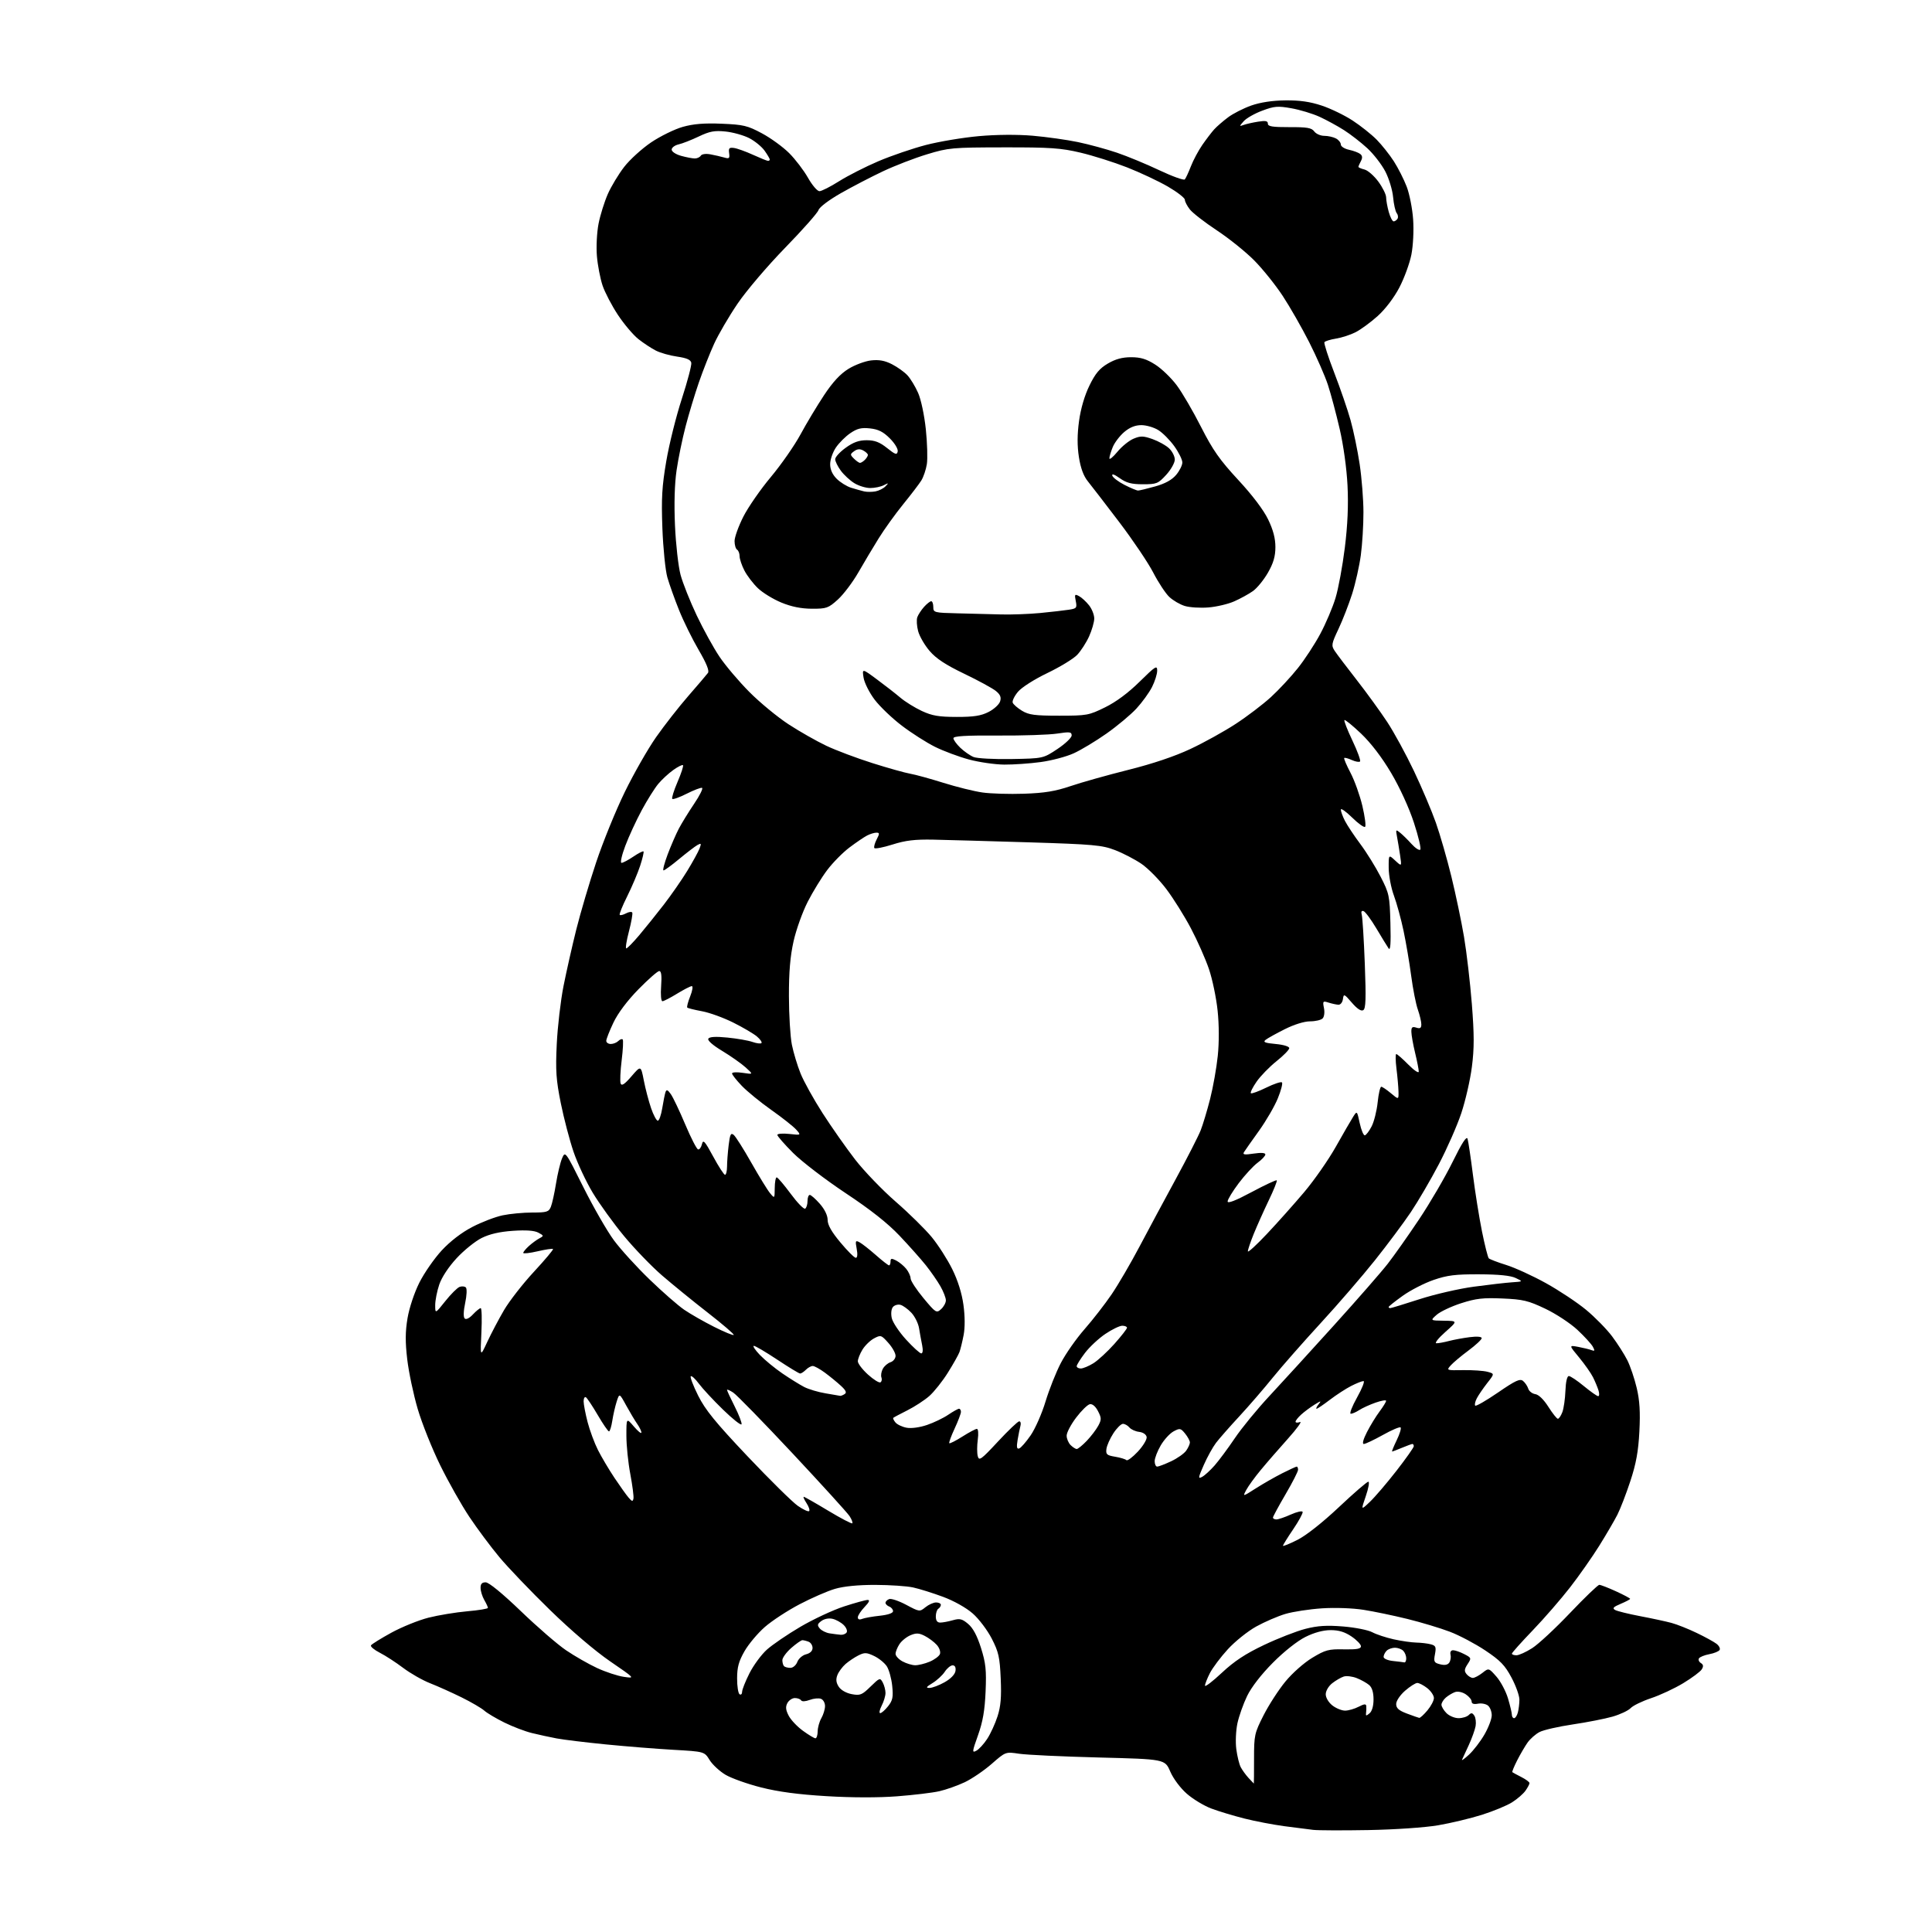 <?xml version="1.0" encoding="UTF-8" standalone="no"?>
<!-- Filename: 46395eb5835e623e196bf8a2c11617692f64f072bf468d9cf864dfecb22b1e14.svg -->
<!-- Created with https://svgstud.io -->
<svg
  version="1.1"
  xmlns="http://www.w3.org/2000/svg"
  xmlns:xlink="http://www.w3.org/1999/xlink"
  xmlns:svg="http://www.w3.org/2000/svg"
  xmlns:rdf="http://www.w3.org/1999/02/22-rdf-syntax-ns#"
  xmlns:cc="http://creativecommons.org/ns#"
  xmlns:dc="http://purl.org/dc/elements/1.1/"
  viewBox="0 0 768 768"
  width="768"
  height="768"
  role="img"
  aria-labelledby="titleID descID"
>
  <title id="titleID">a panda sit</title>
  <desc id="descID">AI-generated SVG illustration: a panda sit, created on https://svgstud.io</desc>

  <rect width="100%" height="100%" fill="white" />


  <path stroke="none" fill="black" fill-rule="evenodd" d="M544.00,727.48C533.83,727.66 523.92,727.63 522.00,727.40C520.08,727.18 514.90,726.52 510.50,725.93C506.10,725.34 498.99,723.98 494.69,722.90C490.39,721.81 484.48,720.03 481.54,718.93C478.61,717.83 474.20,715.17 471.74,713.00C469.17,710.74 466.39,707.01 465.18,704.19C463.07,699.30 463.07,699.30 436.79,698.63C422.33,698.26 408.08,697.59 405.12,697.14C399.74,696.33 399.74,696.33 394.21,701.17C391.17,703.83 386.34,707.11 383.48,708.47C380.61,709.82 376.07,711.43 373.38,712.04C370.70,712.65 363.14,713.56 356.59,714.06C349.17,714.63 338.58,714.61 328.52,714.00C317.33,713.33 309.35,712.26 302.57,710.54C297.18,709.18 290.84,706.92 288.47,705.54C286.11,704.15 283.24,701.50 282.09,699.65C280.01,696.28 280.01,696.28 267.76,695.58C261.02,695.20 248.90,694.23 240.83,693.43C232.77,692.63 223.96,691.56 221.27,691.05C218.57,690.54 214.15,689.58 211.43,688.91C208.72,688.25 203.80,686.37 200.50,684.74C197.20,683.11 193.60,680.98 192.50,679.99C191.40,679.01 187.35,676.64 183.50,674.74C179.65,672.84 174.02,670.31 170.99,669.12C167.96,667.93 163.13,665.18 160.26,663.01C157.39,660.84 153.22,658.13 150.98,656.99C148.75,655.85 147.17,654.53 147.47,654.05C147.77,653.57 151.41,651.31 155.56,649.03C159.71,646.76 166.34,644.07 170.30,643.06C174.26,642.06 181.21,640.91 185.75,640.51C190.29,640.12 193.98,639.50 193.96,639.15C193.95,638.79 193.29,637.38 192.50,636.00C191.71,634.62 191.05,632.49 191.04,631.25C191.01,629.63 191.58,629.00 193.06,629.00C194.33,629.00 199.69,633.39 207.01,640.42C213.54,646.71 221.64,653.72 225.02,656.01C228.39,658.30 233.92,661.47 237.32,663.05C240.72,664.63 245.53,666.22 248.00,666.57C252.50,667.23 252.50,667.23 242.50,660.38C236.51,656.27 226.95,648.11 218.64,640.01C211.01,632.58 201.96,623.12 198.52,619.00C195.08,614.88 189.71,607.67 186.59,603.00C183.47,598.33 178.26,589.10 175.01,582.50C171.77,575.90 167.73,565.81 166.05,560.09C164.36,554.36 162.49,545.50 161.89,540.41C161.07,533.44 161.09,529.38 162.00,524.00C162.69,519.90 164.69,513.89 166.69,509.89C168.61,506.06 172.61,500.30 175.57,497.09C178.98,493.41 183.47,489.96 187.74,487.74C191.46,485.80 196.88,483.72 199.80,483.11C202.71,482.50 208.01,482.00 211.57,482.00C217.34,482.00 218.14,481.76 218.97,479.75C219.48,478.51 220.40,474.35 221.02,470.50C221.64,466.65 222.72,462.15 223.41,460.50C224.69,457.50 224.69,457.50 231.94,472.00C235.93,479.98 241.38,489.45 244.05,493.05C246.72,496.66 253.08,503.65 258.20,508.59C263.31,513.54 269.52,518.96 272.00,520.66C274.48,522.35 279.81,525.40 283.85,527.43C287.90,529.47 291.41,530.92 291.67,530.66C291.92,530.41 287.31,526.44 281.41,521.85C275.51,517.26 267.30,510.57 263.16,507.00C259.03,503.43 252.23,496.39 248.07,491.36C243.91,486.34 238.32,478.60 235.65,474.18C232.99,469.76 229.53,462.40 227.98,457.82C226.42,453.24 224.15,444.57 222.93,438.54C221.06,429.27 220.81,425.65 221.32,415.04C221.65,408.14 222.86,397.77 224.00,392.00C225.15,386.23 227.43,376.10 229.08,369.50C230.73,362.90 234.28,350.89 236.97,342.82C239.66,334.75 244.79,322.15 248.37,314.82C251.95,307.49 257.55,297.68 260.83,293.00C264.11,288.32 269.87,280.96 273.64,276.63C277.42,272.30 280.91,268.19 281.42,267.50C282.04,266.65 280.84,263.69 277.73,258.37C275.20,254.04 271.68,246.90 269.92,242.50C268.15,238.10 266.07,232.25 265.28,229.50C264.50,226.75 263.61,217.97 263.31,210.00C262.87,198.07 263.14,193.34 264.86,183.30C266.00,176.59 268.78,165.43 271.04,158.51C273.29,151.59 274.98,145.16 274.80,144.22C274.57,143.01 272.98,142.31 269.19,141.76C266.28,141.35 262.47,140.27 260.70,139.36C258.94,138.46 255.83,136.42 253.79,134.81C251.76,133.21 248.09,128.89 245.65,125.20C243.21,121.52 240.46,116.25 239.53,113.50C238.61,110.75 237.59,105.49 237.28,101.80C236.97,98.06 237.26,92.37 237.94,88.90C238.61,85.49 240.27,80.20 241.61,77.14C242.96,74.09 245.89,69.23 248.12,66.35C250.35,63.46 255.17,59.08 258.83,56.60C262.50,54.13 268.15,51.36 271.39,50.44C275.66,49.24 279.92,48.89 286.89,49.18C295.52,49.54 297.15,49.93 302.88,53.00C306.39,54.88 311.26,58.42 313.71,60.87C316.16,63.32 319.52,67.73 321.18,70.66C322.84,73.60 324.89,76.00 325.74,76.00C326.59,76.00 330.10,74.22 333.55,72.04C336.99,69.87 344.02,66.29 349.15,64.10C354.29,61.91 362.81,59.00 368.08,57.63C373.36,56.26 382.81,54.68 389.08,54.12C396.10,53.49 404.35,53.43 410.50,53.95C416.00,54.43 424.10,55.56 428.50,56.48C432.90,57.40 439.88,59.30 444.00,60.70C448.12,62.10 455.72,65.24 460.88,67.69C466.05,70.13 470.59,71.76 470.98,71.32C471.38,70.87 472.46,68.53 473.40,66.11C474.33,63.70 476.38,59.87 477.94,57.61C479.51,55.35 481.62,52.58 482.64,51.45C483.66,50.32 486.14,48.17 488.15,46.66C490.15,45.15 494.31,43.04 497.39,41.95C501.03,40.68 505.80,39.95 510.96,39.90C516.63,39.84 520.79,40.43 525.40,41.97C528.97,43.15 534.50,45.83 537.69,47.92C540.89,50.01 545.19,53.43 547.26,55.53C549.32,57.63 552.40,61.51 554.09,64.14C555.78,66.78 558.08,71.31 559.19,74.22C560.30,77.12 561.45,82.97 561.74,87.20C562.05,91.60 561.75,97.60 561.05,101.20C560.37,104.67 558.22,110.55 556.27,114.29C554.13,118.36 550.70,122.88 547.66,125.62C544.88,128.12 540.93,131.01 538.89,132.05C536.85,133.10 533.33,134.24 531.07,134.60C528.81,134.97 526.74,135.61 526.48,136.03C526.22,136.46 527.97,141.91 530.38,148.15C532.79,154.39 535.71,162.89 536.87,167.04C538.04,171.18 539.66,179.06 540.49,184.54C541.31,190.02 541.99,198.63 541.99,203.68C542.00,208.73 541.53,216.38 540.95,220.68C540.37,224.98 538.82,231.90 537.50,236.06C536.17,240.23 533.73,246.51 532.07,250.02C529.28,255.91 529.16,256.60 530.54,258.70C531.36,259.95 535.29,265.15 539.27,270.24C543.25,275.33 548.72,282.88 551.44,287.00C554.15,291.12 558.94,299.90 562.07,306.50C565.21,313.10 569.13,322.35 570.79,327.06C572.45,331.78 575.22,341.38 576.94,348.42C578.66,355.45 580.92,366.22 581.96,372.35C583.00,378.48 584.40,390.51 585.08,399.08C586.04,411.29 586.05,416.69 585.10,424.08C584.44,429.26 582.54,437.55 580.89,442.50C579.24,447.45 575.22,456.59 571.96,462.80C568.70,469.02 563.70,477.57 560.86,481.80C558.02,486.04 551.57,494.68 546.54,501.00C541.50,507.32 531.78,518.58 524.94,526.01C518.10,533.45 509.60,543.12 506.04,547.51C502.49,551.91 496.47,558.88 492.66,563.00C488.84,567.12 484.67,571.87 483.39,573.55C482.11,575.23 479.92,579.18 478.53,582.34C476.27,587.46 476.19,587.97 477.86,587.08C478.89,586.53 481.12,584.48 482.83,582.54C484.54,580.59 488.16,575.71 490.88,571.68C493.59,567.66 499.79,560.10 504.66,554.88C509.52,549.66 521.06,537.02 530.30,526.80C539.55,516.57 549.16,505.57 551.66,502.35C554.17,499.13 559.77,491.19 564.11,484.70C568.45,478.21 574.44,467.95 577.42,461.90C581.16,454.29 583.00,451.45 583.38,452.70C583.68,453.69 584.64,460.12 585.51,467.00C586.38,473.88 588.00,484.00 589.11,489.50C590.22,495.00 591.44,499.81 591.81,500.20C592.19,500.58 595.31,501.78 598.75,502.85C602.19,503.92 609.27,507.16 614.49,510.05C619.71,512.94 626.89,517.70 630.45,520.64C634.00,523.57 638.68,528.34 640.85,531.24C643.01,534.13 645.73,538.40 646.90,540.73C648.06,543.05 649.74,548.00 650.62,551.73C651.80,556.71 652.08,561.27 651.68,569.00C651.27,576.91 650.39,581.77 648.11,588.70C646.45,593.76 644.11,599.83 642.91,602.18C641.70,604.54 638.47,610.07 635.72,614.48C632.97,618.89 627.75,626.33 624.13,631.00C620.50,635.67 613.82,643.37 609.27,648.10C604.72,652.83 601.00,657.00 601.00,657.35C601.00,657.71 601.81,658.00 602.80,658.00C603.80,658.00 606.61,656.73 609.05,655.17C611.50,653.62 618.28,647.32 624.12,641.17C629.96,635.03 635.20,630.00 635.75,630.00C636.31,630.00 639.29,631.16 642.38,632.57C645.47,633.99 648.00,635.33 648.00,635.56C648.00,635.79 646.31,636.68 644.25,637.55C641.32,638.78 640.83,639.31 642.03,639.99C642.86,640.46 647.36,641.57 652.03,642.46C656.69,643.34 662.29,644.55 664.47,645.14C666.66,645.73 671.16,647.52 674.47,649.12C677.79,650.71 681.33,652.66 682.35,653.44C683.37,654.23 683.91,655.33 683.57,655.89C683.22,656.46 681.37,657.22 679.45,657.57C677.54,657.93 675.70,658.68 675.36,659.23C675.02,659.77 675.36,660.61 676.12,661.08C677.13,661.71 677.22,662.39 676.47,663.60C675.90,664.52 672.59,666.98 669.11,669.09C665.64,671.19 659.89,673.87 656.34,675.05C652.80,676.23 649.13,678.01 648.20,679.01C647.26,680.00 644.02,681.52 641.00,682.39C637.98,683.25 630.85,684.65 625.18,685.49C619.50,686.33 613.57,687.69 612.01,688.50C610.44,689.31 608.28,691.21 607.21,692.73C606.14,694.26 604.27,697.46 603.06,699.85C601.85,702.24 601.00,704.32 601.18,704.47C601.36,704.62 602.96,705.49 604.75,706.40C606.54,707.31 608.00,708.39 608.00,708.80C608.00,709.22 607.29,710.57 606.41,711.82C605.54,713.06 603.15,715.14 601.09,716.44C599.04,717.74 593.64,719.97 589.10,721.41C584.56,722.84 576.72,724.72 571.67,725.58C566.44,726.47 554.55,727.29 544.00,727.48zM498.42,709.00C498.47,709.00 498.50,704.57 498.50,699.16C498.50,689.75 498.67,688.99 502.28,681.86C504.36,677.77 508.26,671.73 510.95,668.46C513.71,665.09 518.36,660.98 521.64,659.00C526.87,655.85 528.12,655.51 534.22,655.64C539.32,655.74 541.00,655.44 541.00,654.43C541.00,653.68 539.32,651.93 537.27,650.54C534.62,648.74 532.21,648.00 528.96,648.00C526.00,648.00 522.47,648.95 518.95,650.70C515.73,652.30 510.42,656.50 506.00,660.95C501.36,665.62 497.45,670.67 495.75,674.18C494.24,677.30 492.51,682.20 491.89,685.06C491.28,687.93 491.08,692.53 491.45,695.31C491.81,698.08 492.60,701.28 493.18,702.42C493.77,703.57 495.17,705.51 496.30,706.75C497.43,707.99 498.38,709.00 498.42,709.00zM583.95,697.50C585.74,695.85 588.50,692.25 590.09,689.50C591.68,686.75 592.99,683.32 592.99,681.87C593.00,680.43 592.33,678.69 591.51,678.00C590.68,677.32 588.88,676.98 587.51,677.24C585.84,677.56 585.00,677.27 585.00,676.38C585.00,675.65 583.94,674.35 582.64,673.50C581.28,672.61 579.48,672.24 578.39,672.63C577.35,673.00 575.71,673.98 574.75,674.81C573.79,675.63 573.00,676.92 573.00,677.65C573.00,678.39 573.90,679.90 575.00,681.00C576.10,682.10 578.26,683.00 579.80,683.00C581.34,683.00 583.16,682.44 583.84,681.76C584.83,680.77 585.28,680.82 586.07,682.01C586.61,682.83 586.83,684.70 586.57,686.18C586.30,687.65 585.09,691.02 583.87,693.68C582.66,696.33 581.45,698.95 581.18,699.50C580.91,700.05 582.16,699.15 583.95,697.50zM388.12,695.93C389.17,695.37 391.11,693.25 392.44,691.21C393.77,689.17 395.62,685.14 396.54,682.25C397.82,678.29 398.13,674.59 397.80,667.25C397.43,658.77 396.97,656.70 394.24,651.38C392.51,648.01 389.11,643.51 386.67,641.38C384.07,639.10 379.21,636.37 374.87,634.76C370.82,633.26 365.48,631.58 363.00,631.04C360.52,630.49 353.74,630.04 347.93,630.02C341.15,630.01 335.42,630.57 331.93,631.59C328.94,632.46 322.60,635.23 317.83,637.73C313.06,640.23 306.85,644.29 304.03,646.76C301.21,649.22 297.58,653.55 295.96,656.37C293.66,660.39 293.02,662.73 293.01,667.19C293.00,670.32 293.45,673.16 294.00,673.50C294.55,673.84 295.00,673.40 295.00,672.53C295.00,671.66 296.31,668.34 297.92,665.16C299.52,661.98 302.63,657.76 304.82,655.78C307.02,653.80 313.01,649.71 318.15,646.69C323.29,643.67 331.09,640.03 335.47,638.60C339.86,637.17 344.10,636.00 344.91,636.00C345.91,636.00 345.51,636.90 343.69,638.80C342.21,640.35 341.00,642.20 341.00,642.91C341.00,643.75 341.63,643.97 342.75,643.52C343.71,643.15 346.86,642.58 349.75,642.28C352.99,641.93 355.00,641.24 355.00,640.47C355.00,639.78 354.32,638.95 353.50,638.64C352.68,638.32 352.00,637.65 352.00,637.14C352.00,636.63 352.65,635.96 353.45,635.66C354.25,635.35 357.30,636.38 360.23,637.94C365.50,640.75 365.58,640.76 367.89,638.89C369.17,637.85 371.07,637.00 372.11,637.00C373.15,637.00 374.00,637.42 374.00,637.94C374.00,638.46 373.55,639.16 373.00,639.50C372.45,639.84 372.00,641.22 372.00,642.56C372.00,644.22 372.56,645.00 373.76,645.00C374.72,645.00 376.97,644.58 378.76,644.07C381.52,643.28 382.44,643.50 384.85,645.53C386.79,647.16 388.42,650.21 389.96,655.08C391.86,661.12 392.15,663.84 391.79,672.37C391.47,679.89 390.70,684.36 388.79,689.73C386.42,696.39 386.36,696.88 388.12,695.93zM324.15,691.00C324.62,691.00 325.02,689.76 325.04,688.25C325.05,686.74 325.71,684.38 326.50,683.00C327.29,681.62 327.95,679.47 327.96,678.22C327.98,676.96 327.26,675.65 326.35,675.31C325.45,674.96 323.42,675.16 321.86,675.75C320.18,676.38 318.78,676.45 318.45,675.91C318.14,675.41 317.02,675.00 315.98,675.00C314.93,675.00 313.59,675.90 313.00,676.99C312.20,678.49 312.33,679.73 313.51,682.01C314.37,683.68 316.92,686.38 319.19,688.02C321.45,689.66 323.68,691.00 324.15,691.00zM564.16,682.88C564.52,682.95 565.99,681.62 567.41,679.92C568.83,678.23 570.00,676.01 570.00,675.00C570.00,673.98 568.81,672.21 567.37,671.07C565.92,669.93 564.13,669.00 563.40,669.00C562.67,669.00 560.48,670.40 558.53,672.10C556.52,673.87 555.00,676.14 555.00,677.38C555.00,679.03 556.04,679.95 559.25,681.16C561.59,682.04 563.80,682.81 564.16,682.88zM601.88,683.00C602.37,683.00 603.04,681.99 603.37,680.75C603.70,679.51 603.98,677.21 603.99,675.64C603.99,674.07 602.58,670.11 600.84,666.86C598.25,661.99 596.40,660.07 590.45,656.10C586.47,653.44 580.13,650.08 576.36,648.65C572.59,647.21 564.99,644.92 559.47,643.56C553.95,642.20 546.08,640.56 541.97,639.92C537.69,639.25 530.66,639.00 525.50,639.34C520.55,639.67 514.02,640.66 511.00,641.55C507.98,642.44 502.74,644.70 499.36,646.57C495.99,648.44 490.91,652.51 488.07,655.62C485.23,658.72 482.03,662.99 480.95,665.09C479.88,667.20 479.00,669.44 479.00,670.07C479.00,670.71 482.02,668.41 485.71,664.95C490.65,660.34 495.07,657.42 502.46,653.91C507.98,651.28 515.39,648.40 518.93,647.49C523.83,646.24 527.41,646.02 533.93,646.55C538.64,646.93 543.85,647.96 545.50,648.84C547.15,649.72 550.98,650.98 554.00,651.65C557.02,652.32 561.08,652.91 563.00,652.95C564.92,652.99 567.52,653.30 568.77,653.64C570.74,654.16 570.96,654.70 570.42,657.58C569.85,660.59 570.06,660.98 572.50,661.59C574.33,662.05 575.51,661.82 576.12,660.89C576.62,660.12 576.84,658.71 576.61,657.75C576.35,656.69 576.76,656.00 577.64,656.00C578.44,656.00 580.43,656.69 582.05,657.53C584.92,659.01 584.96,659.13 583.39,661.53C582.08,663.53 582.00,664.30 583.00,665.51C583.69,666.33 584.80,667.00 585.49,667.00C586.17,667.00 587.87,666.10 589.27,665.01C591.80,663.01 591.80,663.01 594.86,666.49C596.54,668.41 598.61,672.31 599.46,675.17C600.31,678.02 601.00,680.96 601.00,681.68C601.00,682.41 601.40,683.00 601.88,683.00zM544.41,681.07C545.40,680.25 546.00,678.17 546.00,675.53C546.00,672.75 545.41,670.80 544.25,669.82C543.29,669.00 541.07,667.76 539.32,667.07C537.58,666.38 535.25,666.10 534.16,666.45C533.06,666.80 531.00,668.00 529.58,669.11C528.11,670.27 527.00,672.16 527.00,673.50C527.00,674.85 528.12,676.74 529.63,677.93C531.08,679.07 533.36,680.00 534.68,680.00C536.01,680.00 538.43,679.31 540.05,678.47C542.33,677.30 543.03,677.24 543.12,678.22C543.18,678.93 543.14,680.15 543.03,680.95C542.86,682.16 543.08,682.18 544.41,681.07zM349.90,681.00C350.43,681.00 351.83,679.76 353.03,678.25C354.86,675.94 355.12,674.64 354.67,670.17C354.37,667.24 353.40,663.74 352.52,662.38C351.63,661.03 349.36,659.18 347.47,658.28C344.48,656.86 343.67,656.83 341.27,658.03C339.74,658.79 337.44,660.33 336.14,661.45C334.85,662.58 333.37,664.57 332.87,665.88C332.21,667.59 332.37,668.91 333.42,670.51C334.28,671.84 336.40,673.04 338.58,673.45C341.91,674.07 342.64,673.79 346.04,670.46C349.68,666.91 349.85,666.85 350.91,668.82C351.51,669.95 352.00,671.82 352.00,672.98C352.00,674.15 351.31,676.43 350.47,678.05C349.64,679.67 349.38,681.00 349.90,681.00zM369.50,670.98C370.60,670.97 373.30,669.95 375.50,668.71C377.96,667.32 379.62,665.59 379.82,664.22C380.02,662.80 379.62,662.00 378.68,662.00C377.88,662.00 376.48,663.15 375.56,664.55C374.64,665.95 372.45,667.97 370.70,669.04C368.16,670.59 367.92,670.99 369.50,670.98zM314.19,663.00C315.23,663.00 316.45,661.95 316.95,660.63C317.45,659.32 319.01,657.96 320.43,657.61C322.05,657.20 323.00,656.27 323.00,655.09C323.00,654.06 322.29,652.94 321.42,652.61C320.55,652.27 319.44,652.00 318.95,652.00C318.47,652.00 316.48,653.40 314.53,655.10C312.59,656.81 311.00,658.99 311.00,659.94C311.00,660.89 311.30,661.97 311.67,662.33C312.03,662.70 313.17,663.00 314.19,663.00zM363.78,661.96C365.04,661.98 367.63,661.35 369.55,660.55C371.46,659.74 373.30,658.38 373.64,657.51C373.97,656.63 373.41,655.01 372.37,653.86C371.35,652.72 369.22,651.13 367.65,650.32C365.35,649.13 364.24,649.07 361.95,650.02C360.38,650.67 358.40,652.27 357.55,653.57C356.70,654.87 356.00,656.61 356.00,657.43C356.00,658.26 357.24,659.61 358.75,660.43C360.26,661.25 362.53,661.94 363.78,661.96zM558.25,660.83C558.66,660.92 559.00,660.19 559.00,659.20C559.00,658.21 558.46,656.86 557.80,656.20C557.14,655.54 555.65,655.00 554.50,655.00C553.35,655.00 551.86,655.54 551.20,656.20C550.54,656.86 550.00,657.96 550.00,658.64C550.00,659.34 551.64,660.05 553.75,660.27C555.81,660.49 557.84,660.74 558.25,660.83zM334.19,649.85C335.12,649.93 336.19,649.50 336.56,648.90C336.94,648.29 336.40,646.97 335.37,645.96C334.34,644.95 332.38,643.85 331.00,643.52C329.51,643.16 327.71,643.49 326.54,644.35C324.90,645.54 324.79,646.04 325.86,647.33C326.57,648.18 328.35,649.07 329.82,649.29C331.30,649.52 333.26,649.77 334.19,649.85zM515.76,612.12C519.25,610.36 525.74,605.23 532.24,599.11C538.14,593.55 543.40,589.00 543.93,589.00C544.46,589.00 544.01,591.57 542.93,594.72C540.96,600.43 540.96,600.43 544.59,596.97C546.59,595.06 551.33,589.52 555.12,584.65C558.90,579.79 562.00,575.40 562.00,574.90C562.00,574.41 561.76,574.00 561.47,574.00C561.18,574.00 559.32,574.67 557.35,575.50C555.37,576.33 553.59,577.00 553.39,577.00C553.19,577.00 554.01,574.98 555.20,572.52C556.40,570.06 557.10,567.77 556.76,567.43C556.43,567.09 553.26,568.43 549.73,570.41C546.20,572.38 542.78,574.00 542.14,574.00C541.42,574.00 541.91,572.16 543.40,569.25C544.74,566.64 547.00,562.95 548.42,561.06C549.84,559.16 551.00,557.27 551.00,556.85C551.00,556.43 549.09,556.76 546.77,557.58C544.44,558.40 541.53,559.73 540.30,560.54C539.07,561.34 537.57,562.00 536.95,562.00C536.33,562.00 537.46,559.08 539.46,555.50C541.46,551.92 542.61,549.00 542.01,549.00C541.41,549.00 539.21,549.87 537.11,550.94C535.02,552.01 531.20,554.49 528.64,556.44C526.08,558.40 523.71,560.00 523.37,560.00C523.03,560.00 523.37,559.22 524.13,558.27C525.35,556.73 525.17,556.74 522.50,558.40C520.85,559.43 518.49,561.18 517.25,562.31C516.01,563.43 515.00,564.71 515.00,565.14C515.00,565.58 515.79,565.64 516.75,565.28C517.71,564.92 515.58,567.88 512.00,571.87C508.43,575.86 503.56,581.45 501.20,584.31C498.83,587.16 496.23,590.74 495.42,592.26C493.94,595.01 493.94,595.01 499.22,591.64C502.12,589.79 506.85,587.09 509.72,585.64C512.59,584.19 515.17,583.00 515.47,583.00C515.76,583.00 516.00,583.57 516.00,584.26C516.00,584.95 513.76,589.34 511.02,594.01C508.29,598.68 506.04,602.84 506.02,603.25C506.01,603.66 506.63,604.00 507.39,604.00C508.16,604.00 510.74,603.12 513.14,602.04C515.54,600.97 517.64,600.50 517.82,601.00C517.99,601.50 516.31,604.60 514.07,607.90C511.83,611.19 510.00,614.15 510.00,614.46C510.00,614.77 512.59,613.72 515.76,612.12zM338.80,605.54C339.06,605.28 338.56,603.98 337.70,602.66C336.83,601.34 326.63,590.12 315.04,577.73C303.44,565.34 292.84,554.47 291.48,553.58C290.11,552.68 289.00,552.20 289.00,552.51C289.00,552.81 290.38,555.78 292.06,559.11C293.74,562.44 294.96,565.62 294.78,566.17C294.59,566.73 291.27,564.11 287.40,560.34C283.53,556.58 279.21,551.92 277.79,550.00C276.37,548.08 274.93,546.77 274.59,547.09C274.26,547.42 275.58,550.89 277.54,554.81C280.37,560.46 284.43,565.45 297.19,578.93C306.04,588.28 315.03,597.13 317.16,598.61C319.29,600.09 321.31,601.02 321.65,600.68C321.99,600.34 321.52,598.92 320.61,597.53C319.70,596.14 319.20,595.00 319.50,595.00C319.81,595.00 324.16,597.48 329.19,600.51C334.21,603.53 338.53,605.80 338.80,605.54zM251.81,595.70C251.97,594.87 251.41,590.49 250.56,585.98C249.70,581.47 249.00,574.58 249.00,570.68C249.00,563.58 249.00,563.58 251.96,567.04C253.59,568.94 254.94,570.04 254.96,569.47C254.98,568.91 254.24,567.36 253.30,566.02C252.37,564.69 250.40,561.39 248.92,558.69C246.23,553.77 246.23,553.77 245.14,557.14C244.55,558.99 243.76,562.41 243.40,564.75C243.04,567.09 242.45,569.00 242.08,569.00C241.71,569.00 239.70,566.08 237.61,562.50C235.52,558.93 233.40,555.75 232.91,555.44C232.41,555.13 232.00,555.86 232.00,557.05C232.00,558.24 232.71,561.94 233.57,565.28C234.44,568.62 236.30,573.64 237.71,576.43C239.12,579.22 242.08,584.20 244.28,587.50C246.49,590.80 249.01,594.34 249.90,595.36C251.23,596.91 251.55,596.97 251.81,595.70zM460.01,583.00C460.57,583.00 463.06,582.04 465.54,580.88C468.03,579.71 470.72,577.81 471.53,576.65C472.34,575.50 473.00,574.03 473.00,573.39C473.00,572.75 472.15,571.17 471.11,569.88C469.35,567.72 469.02,567.65 466.52,568.99C465.04,569.78 462.75,572.28 461.42,574.55C460.09,576.82 459.00,579.65 459.00,580.84C459.00,582.03 459.45,583.00 460.01,583.00zM396.71,573.03C400.82,568.61 404.61,565.00 405.15,565.00C405.69,565.00 405.92,565.79 405.65,566.75C405.39,567.71 404.88,570.23 404.52,572.36C404.04,575.23 404.19,576.10 405.13,575.79C405.83,575.56 407.88,573.21 409.70,570.57C411.52,567.93 414.18,561.89 415.61,557.14C417.05,552.39 419.78,545.50 421.69,541.84C423.59,538.17 427.85,532.10 431.15,528.34C434.45,524.58 439.28,518.35 441.90,514.50C444.52,510.65 449.51,502.10 452.99,495.50C456.48,488.90 463.00,476.75 467.49,468.50C471.97,460.25 476.38,451.63 477.28,449.34C478.18,447.05 479.87,441.43 481.04,436.84C482.21,432.25 483.58,424.56 484.08,419.75C484.64,414.34 484.62,407.45 484.02,401.75C483.49,396.66 481.94,389.22 480.57,385.20C479.21,381.19 475.98,373.90 473.39,369.00C470.81,364.11 466.40,357.07 463.60,353.37C460.79,349.66 456.36,345.17 453.74,343.38C451.12,341.60 446.40,339.14 443.24,337.93C438.06,335.94 434.72,335.64 409.00,334.84C393.32,334.36 376.23,333.88 371.00,333.77C363.67,333.63 359.96,334.07 354.76,335.72C351.06,336.89 347.82,337.52 347.56,337.10C347.31,336.69 347.73,335.15 348.49,333.68C349.70,331.34 349.69,331.00 348.37,331.00C347.55,331.00 345.89,331.51 344.68,332.13C343.48,332.75 340.33,334.89 337.69,336.88C335.04,338.87 331.06,342.90 328.85,345.83C326.63,348.75 323.14,354.44 321.08,358.47C319.02,362.50 316.49,369.55 315.46,374.15C314.12,380.10 313.59,386.37 313.61,396.00C313.62,403.43 314.15,412.10 314.78,415.28C315.42,418.45 316.98,423.63 318.26,426.78C319.53,429.92 323.46,437.00 326.99,442.50C330.52,448.00 336.34,456.28 339.91,460.91C343.49,465.53 350.77,473.10 356.09,477.72C361.41,482.35 367.85,488.69 370.41,491.81C372.97,494.94 376.63,500.65 378.53,504.50C380.75,508.98 382.35,514.08 382.98,518.68C383.60,523.17 383.63,527.67 383.06,530.68C382.55,533.33 381.80,536.40 381.39,537.50C380.98,538.60 378.90,542.29 376.77,545.69C374.64,549.10 371.32,553.26 369.41,554.95C367.49,556.63 363.58,559.18 360.71,560.62C357.85,562.06 355.32,563.40 355.11,563.60C354.89,563.79 355.27,564.63 355.96,565.45C356.64,566.27 358.63,567.21 360.37,567.54C362.24,567.89 365.56,567.45 368.49,566.45C371.21,565.53 375.02,563.70 376.95,562.38C378.89,561.07 380.81,560.00 381.23,560.00C381.65,560.00 382.00,560.56 381.99,561.25C381.98,561.94 380.85,564.93 379.47,567.90C378.09,570.86 377.14,573.47 377.36,573.70C377.59,573.92 379.93,572.73 382.58,571.05C385.23,569.37 387.81,568.00 388.33,568.00C388.86,568.00 389.02,569.87 388.68,572.31C388.36,574.69 388.35,577.62 388.67,578.84C389.19,580.84 390.01,580.24 396.71,573.03zM452.31,577.04C454.41,574.78 455.99,572.16 455.81,571.22C455.62,570.21 454.38,569.37 452.81,569.19C451.35,569.02 449.61,568.23 448.95,567.44C448.29,566.65 447.14,566.00 446.39,566.00C445.64,566.00 443.93,567.69 442.59,569.75C441.25,571.81 440.00,574.61 439.82,575.97C439.54,578.14 439.97,578.52 443.26,579.07C445.33,579.41 447.35,580.02 447.75,580.42C448.15,580.82 450.20,579.30 452.31,577.04zM428.02,576.00C428.50,576.00 430.30,574.54 432.01,572.75C433.71,570.96 435.77,568.26 436.58,566.75C437.89,564.31 437.87,563.65 436.47,560.94C435.49,559.05 434.25,558.00 433.23,558.19C432.32,558.37 429.87,560.76 427.79,563.51C425.71,566.25 424.01,569.48 424.01,570.68C424.00,571.88 424.71,573.56 425.57,574.43C426.44,575.29 427.54,576.00 428.02,576.00zM619.27,563.98C619.70,563.99 620.50,562.81 621.06,561.35C621.61,559.89 622.16,556.06 622.28,552.85C622.42,549.26 622.94,547.00 623.64,547.00C624.27,547.00 626.96,548.80 629.62,551.00C632.29,553.20 634.84,555.00 635.30,555.00C635.76,555.00 635.82,553.99 635.44,552.75C635.06,551.51 634.08,549.15 633.26,547.50C632.44,545.85 629.94,542.30 627.71,539.60C623.64,534.71 623.64,534.71 627.39,535.41C629.45,535.80 631.84,536.38 632.69,536.71C633.95,537.19 634.04,536.94 633.19,535.36C632.62,534.29 629.86,531.27 627.06,528.65C624.25,526.03 618.50,522.24 614.26,520.23C607.51,517.02 605.44,516.52 597.27,516.17C589.56,515.83 586.75,516.15 580.84,518.05C576.92,519.31 572.54,521.38 571.11,522.64C568.50,524.94 568.50,524.94 574.00,525.01C579.50,525.08 579.50,525.08 574.50,529.52C571.75,531.96 570.17,533.97 571.00,533.97C571.83,533.98 574.08,533.57 576.00,533.06C577.92,532.56 581.64,531.87 584.25,531.54C587.14,531.18 589.00,531.33 589.00,531.94C589.00,532.49 586.64,534.69 583.75,536.84C580.86,538.98 577.69,541.64 576.70,542.75C574.92,544.75 574.96,544.76 581.70,544.65C585.44,544.59 589.76,544.89 591.31,545.31C594.12,546.07 594.12,546.07 591.20,549.78C589.60,551.83 587.74,554.55 587.06,555.84C586.39,557.12 586.10,558.44 586.43,558.76C586.75,559.09 590.83,556.73 595.49,553.54C602.47,548.75 604.22,547.94 605.44,548.95C606.26,549.63 607.19,551.01 607.51,552.03C607.83,553.04 609.09,554.01 610.30,554.19C611.65,554.38 613.66,556.33 615.50,559.23C617.15,561.83 618.85,563.97 619.27,563.98zM334.00,554.87C334.27,554.92 335.06,554.61 335.75,554.17C336.67,553.59 336.27,552.70 334.25,550.85C332.74,549.45 329.88,547.12 327.91,545.66C325.93,544.20 323.76,543.00 323.08,543.00C322.41,543.00 321.18,543.67 320.36,544.50C319.53,545.33 318.50,546.00 318.06,546.00C317.62,546.00 313.55,543.52 309.00,540.50C304.45,537.48 300.26,535.00 299.67,535.00C299.09,535.00 300.16,536.62 302.05,538.60C303.95,540.58 307.98,543.89 311.00,545.96C314.02,548.02 317.94,550.45 319.70,551.36C321.47,552.26 325.29,553.40 328.20,553.88C331.12,554.37 333.73,554.81 334.00,554.87zM350.00,549.50C350.50,549.19 350.67,548.31 350.38,547.55C350.09,546.78 350.33,545.25 350.92,544.15C351.51,543.04 352.90,541.85 354.00,541.50C355.10,541.15 356.00,540.00 356.00,538.95C356.00,537.89 354.70,535.57 353.10,533.79C350.33,530.68 350.10,530.61 347.44,532.03C345.92,532.84 343.85,534.85 342.84,536.50C341.83,538.15 341.01,540.24 341.00,541.13C341.00,542.03 342.82,544.41 345.04,546.42C347.26,548.43 349.49,549.81 350.00,549.50zM429.63,544.00C430.53,544.00 432.77,543.07 434.62,541.93C436.46,540.79 440.22,537.32 442.98,534.23C445.74,531.13 448.00,528.24 448.00,527.80C448.00,527.36 447.15,527.00 446.11,527.00C445.08,527.00 442.05,528.46 439.40,530.25C436.74,532.04 433.09,535.45 431.28,537.83C429.48,540.21 428.00,542.57 428.00,543.08C428.00,543.58 428.73,544.00 429.63,544.00zM193.69,533.44C195.24,530.11 198.24,524.41 200.36,520.79C202.49,517.16 207.83,510.30 212.24,505.55C216.64,500.80 220.06,496.73 219.83,496.50C219.60,496.27 216.85,496.68 213.71,497.41C210.57,498.14 208.00,498.42 208.00,498.04C208.00,497.66 209.01,496.43 210.25,495.31C211.49,494.19 213.36,492.82 214.41,492.26C216.24,491.29 216.22,491.19 213.98,489.99C212.40,489.15 209.12,488.91 203.88,489.27C198.60,489.63 194.62,490.55 191.45,492.13C188.89,493.41 184.42,497.02 181.51,500.16C178.33,503.60 175.59,507.74 174.62,510.61C173.73,513.22 173.00,516.91 173.00,518.81C173.00,522.26 173.00,522.26 177.00,517.24C179.20,514.47 181.75,511.93 182.67,511.57C183.58,511.22 184.72,511.32 185.19,511.79C185.67,512.27 185.55,514.98 184.92,517.92C184.24,521.12 184.15,523.55 184.71,524.11C185.27,524.67 186.56,524.04 187.99,522.51C189.29,521.13 190.68,520.00 191.09,520.00C191.50,520.00 191.62,524.39 191.36,529.75C190.88,539.50 190.88,539.50 193.69,533.44zM366.21,538.00C366.83,538.00 366.97,536.71 366.57,534.75C366.20,532.96 365.65,529.92 365.34,528.00C365.04,526.08 363.66,523.30 362.29,521.84C360.92,520.38 358.96,518.96 357.94,518.69C356.91,518.43 355.57,518.82 354.95,519.56C354.29,520.36 354.10,522.18 354.49,523.97C354.86,525.64 357.42,529.49 360.18,532.51C362.94,535.53 365.66,538.00 366.21,538.00zM374.09,520.41C375.14,519.47 376.00,517.89 376.00,516.90C376.00,515.92 375.02,513.40 373.83,511.31C372.63,509.21 370.04,505.48 368.08,503.01C366.11,500.54 361.39,495.23 357.58,491.21C352.85,486.22 346.06,480.86 336.12,474.27C328.13,468.96 318.76,461.79 315.29,458.33C311.83,454.87 309.00,451.63 309.00,451.14C309.00,450.65 311.14,450.48 313.75,450.76C318.50,451.28 318.50,451.28 316.50,449.04C315.40,447.80 310.97,444.30 306.66,441.26C302.35,438.22 297.06,433.90 294.91,431.67C292.76,429.43 291.00,427.20 291.00,426.71C291.00,426.22 292.91,426.11 295.25,426.47C299.50,427.11 299.50,427.11 296.39,424.30C294.68,422.76 290.49,419.81 287.08,417.75C283.30,415.47 281.15,413.57 281.57,412.89C282.04,412.13 284.47,411.98 289.17,412.45C292.96,412.82 297.43,413.60 299.09,414.18C300.74,414.76 302.37,414.97 302.69,414.64C303.02,414.32 302.21,413.14 300.89,412.02C299.58,410.91 295.35,408.42 291.50,406.50C287.65,404.57 282.06,402.54 279.08,401.99C276.09,401.44 273.45,400.78 273.20,400.53C272.95,400.29 273.48,398.26 274.37,396.04C275.26,393.82 275.54,392.00 275.01,392.00C274.47,392.00 271.84,393.35 269.15,395.00C266.47,396.65 263.85,398.00 263.33,398.00C262.78,398.00 262.56,395.44 262.81,392.00C263.11,387.84 262.88,386.00 262.07,386.00C261.43,386.00 257.71,389.26 253.80,393.25C249.35,397.80 245.64,402.73 243.85,406.50C242.28,409.80 241.00,413.06 241.00,413.75C241.00,414.44 241.81,415.00 242.80,415.00C243.79,415.00 245.13,414.47 245.78,413.82C246.43,413.17 247.22,412.89 247.53,413.19C247.83,413.50 247.65,417.24 247.12,421.51C246.59,425.77 246.41,429.92 246.72,430.72C247.13,431.79 248.30,431.01 251.02,427.85C254.76,423.51 254.76,423.51 255.93,429.51C256.57,432.80 257.87,437.75 258.81,440.50C259.75,443.25 260.96,445.50 261.49,445.50C262.02,445.50 262.81,443.25 263.26,440.50C263.70,437.75 264.29,434.86 264.56,434.08C264.95,433.00 265.47,433.22 266.68,434.96C267.57,436.23 270.14,441.64 272.40,446.99C274.65,452.33 276.95,456.80 277.50,456.91C278.05,457.03 278.75,456.08 279.04,454.81C279.51,452.85 280.17,453.58 283.51,459.75C285.66,463.74 287.78,467.00 288.21,467.00C288.64,467.00 289.00,465.54 289.01,463.75C289.01,461.96 289.30,458.13 289.65,455.24C290.17,450.92 290.52,450.19 291.66,451.14C292.43,451.77 295.58,456.75 298.67,462.21C301.76,467.66 305.11,473.11 306.11,474.31C307.93,476.50 307.93,476.50 307.97,472.25C307.99,469.91 308.34,468.01 308.75,468.02C309.16,468.03 311.66,470.97 314.31,474.54C316.95,478.12 319.54,480.78 320.06,480.46C320.58,480.14 321.00,478.78 321.00,477.44C321.00,476.10 321.40,475.00 321.90,475.00C322.39,475.00 324.19,476.59 325.90,478.53C327.83,480.74 329.00,483.15 329.00,484.95C329.00,486.94 330.56,489.69 334.09,493.91C336.88,497.26 339.63,500.00 340.20,500.00C340.83,500.00 340.97,498.64 340.55,496.43C339.95,493.21 340.06,492.96 341.69,493.84C342.69,494.37 345.59,496.65 348.15,498.90C350.71,501.16 353.08,503.00 353.40,503.00C353.73,503.00 354.00,502.31 354.00,501.46C354.00,500.20 354.39,500.13 356.25,501.08C357.49,501.72 359.28,503.19 360.23,504.37C361.18,505.54 361.97,507.26 361.98,508.20C361.99,509.13 364.29,512.65 367.09,516.02C371.99,521.91 372.26,522.07 374.09,520.41zM552.65,520.00C553.02,520.00 558.25,518.40 564.28,516.45C570.31,514.50 580.03,512.26 585.88,511.48C591.72,510.69 598.52,509.91 601.00,509.74C605.50,509.44 605.50,509.44 602.50,508.02C600.47,507.06 595.78,506.58 588.00,506.56C578.53,506.52 575.32,506.92 569.84,508.81C566.18,510.07 560.67,512.90 557.59,515.11C554.52,517.31 552.00,519.31 552.00,519.56C552.00,519.80 552.29,520.00 552.65,520.00zM503.62,490.50C507.77,486.10 514.42,478.64 518.41,473.92C522.40,469.20 528.05,461.10 530.97,455.92C533.88,450.74 536.99,445.38 537.86,444.00C539.44,441.50 539.44,441.50 540.52,446.50C541.12,449.25 542.03,451.41 542.55,451.31C543.07,451.21 544.29,449.61 545.24,447.76C546.20,445.91 547.28,441.61 547.64,438.20C547.99,434.79 548.64,432.00 549.07,432.00C549.50,432.00 551.23,433.17 552.92,434.59C556.00,437.18 556.00,437.18 555.92,433.84C555.87,432.00 555.51,427.91 555.11,424.75C554.72,421.59 554.69,419.00 555.04,419.00C555.40,419.00 557.56,420.89 559.84,423.20C562.18,425.55 563.99,426.76 563.98,425.95C563.98,425.15 563.32,421.80 562.52,418.50C561.72,415.20 561.06,411.46 561.04,410.18C561.01,408.31 561.39,407.99 563.00,408.50C564.53,408.99 565.00,408.68 565.00,407.19C565.00,406.13 564.37,403.48 563.61,401.31C562.84,399.14 561.66,393.12 560.97,387.93C560.29,382.74 558.92,374.68 557.93,370.00C556.94,365.32 555.22,359.02 554.10,356.00C552.98,352.98 552.05,348.06 552.03,345.08C552.00,339.65 552.00,339.65 554.61,342.08C557.23,344.50 557.23,344.50 556.56,340.00C556.19,337.52 555.63,334.16 555.32,332.52C554.78,329.73 554.86,329.64 556.57,331.02C557.58,331.83 559.63,333.85 561.12,335.50C562.61,337.15 564.17,338.16 564.58,337.75C564.99,337.34 563.85,332.51 562.05,327.02C560.13,321.13 556.41,313.01 553.00,307.26C549.35,301.08 544.96,295.35 541.06,291.63C537.67,288.41 534.69,285.98 534.43,286.24C534.17,286.50 535.60,290.17 537.61,294.39C539.62,298.62 540.98,302.36 540.63,302.70C540.29,303.04 538.82,302.78 537.38,302.13C535.93,301.47 534.56,301.10 534.35,301.32C534.13,301.53 535.27,304.20 536.87,307.25C538.47,310.29 540.58,316.20 541.57,320.38C542.55,324.56 543.04,328.29 542.66,328.67C542.27,329.06 539.94,327.40 537.48,324.98C535.02,322.56 533.00,321.15 533.00,321.84C533.00,322.53 533.73,324.54 534.63,326.30C535.53,328.06 538.28,332.20 540.74,335.50C543.21,338.80 546.84,344.65 548.81,348.50C552.23,355.16 552.42,356.06 552.71,367.00C552.93,375.12 552.71,378.06 551.99,377.00C551.42,376.18 549.23,372.60 547.12,369.05C545.01,365.50 542.72,362.41 542.03,362.18C541.23,361.91 540.98,362.42 541.32,363.63C541.61,364.66 542.16,373.43 542.53,383.13C543.06,396.98 542.93,400.93 541.92,401.55C541.07,402.07 539.53,401.06 537.40,398.60C534.31,395.02 534.14,394.96 533.83,397.18C533.64,398.49 532.85,399.46 532.00,399.40C531.17,399.34 529.42,398.96 528.10,398.54C525.87,397.82 525.74,397.97 526.30,400.74C526.64,402.44 526.40,404.20 525.75,404.85C525.12,405.48 522.88,406.00 520.77,406.00C518.48,406.00 514.44,407.25 510.72,409.12C507.30,410.83 503.86,412.74 503.08,413.37C501.97,414.26 502.83,414.61 507.08,415.00C510.22,415.29 512.50,415.99 512.50,416.65C512.50,417.29 510.21,419.63 507.42,421.85C504.63,424.08 501.07,427.73 499.52,429.97C497.97,432.20 496.94,434.27 497.23,434.57C497.52,434.86 500.28,433.86 503.35,432.35C506.43,430.84 509.24,429.91 509.60,430.27C509.97,430.63 509.23,433.48 507.96,436.59C506.70,439.71 503.33,445.51 500.49,449.48C497.64,453.44 494.95,457.27 494.51,457.98C493.88,459.00 494.70,459.12 498.36,458.57C501.33,458.13 503.00,458.25 503.00,458.91C503.00,459.48 501.61,460.97 499.90,462.22C498.20,463.47 494.83,467.13 492.40,470.35C489.98,473.57 488.00,476.82 488.00,477.59C488.00,478.51 491.19,477.27 497.55,473.87C502.80,471.06 507.30,468.96 507.53,469.20C507.77,469.44 506.36,472.98 504.39,477.07C502.43,481.15 499.74,487.17 498.41,490.42C497.09,493.68 496.02,496.83 496.05,497.42C496.07,498.02 499.48,494.90 503.62,490.50zM248.96,377.00C249.36,377.00 251.67,374.65 254.09,371.78C256.52,368.90 260.91,363.44 263.85,359.64C266.79,355.83 270.99,349.79 273.18,346.21C275.37,342.62 277.57,338.63 278.07,337.32C278.86,335.24 278.75,335.07 277.24,335.91C276.28,336.45 273.03,338.93 270.01,341.44C266.99,343.95 264.18,346.00 263.77,346.00C263.35,346.00 264.09,343.16 265.39,339.68C266.70,336.21 268.70,331.60 269.83,329.43C270.97,327.27 273.71,322.80 275.94,319.50C278.17,316.20 279.58,313.36 279.07,313.19C278.57,313.02 275.83,314.07 272.98,315.51C270.13,316.95 267.55,317.88 267.24,317.57C266.93,317.26 267.87,314.23 269.33,310.83C270.80,307.44 271.77,304.44 271.50,304.17C271.23,303.90 269.49,304.76 267.64,306.09C265.78,307.41 263.10,309.89 261.68,311.59C260.25,313.29 257.29,318.02 255.09,322.09C252.89,326.17 249.95,332.54 248.56,336.25C247.15,339.99 246.48,343.00 247.06,343.00C247.64,343.00 249.74,341.89 251.75,340.53C253.75,339.17 255.57,338.24 255.80,338.46C256.02,338.69 255.42,341.26 254.46,344.19C253.50,347.11 251.18,352.58 249.30,356.35C247.41,360.12 246.09,363.42 246.35,363.68C246.61,363.95 247.74,363.67 248.85,363.08C249.97,362.48 251.08,362.33 251.33,362.75C251.57,363.16 250.98,366.54 250.01,370.25C249.03,373.96 248.56,377.00 248.96,377.00zM407.09,315.52C415.25,315.24 419.50,314.54 425.59,312.48C429.94,311.00 440.25,308.11 448.50,306.04C458.14,303.63 466.97,300.66 473.22,297.72C478.57,295.22 486.67,290.73 491.22,287.75C495.77,284.78 502.08,279.98 505.23,277.09C508.38,274.20 513.19,269.03 515.92,265.59C518.66,262.16 522.68,256.01 524.86,251.92C527.04,247.84 529.76,241.45 530.89,237.71C532.03,233.98 533.69,224.98 534.59,217.71C535.71,208.72 536.05,200.83 535.66,193.00C535.32,186.19 534.05,177.01 532.54,170.50C531.14,164.45 529.04,156.57 527.87,153.00C526.70,149.43 523.34,141.78 520.41,136.00C517.47,130.22 512.74,121.94 509.88,117.60C507.02,113.25 501.94,106.93 498.59,103.54C495.24,100.15 488.56,94.78 483.75,91.60C478.94,88.42 474.10,84.67 473.00,83.27C471.90,81.87 471.00,80.14 471.00,79.41C471.00,78.68 467.96,76.33 464.25,74.17C460.54,72.02 453.23,68.58 448.01,66.53C442.80,64.49 434.47,61.85 429.51,60.68C421.75,58.84 417.53,58.55 399.00,58.58C378.49,58.61 377.08,58.73 368.50,61.34C363.55,62.84 355.68,65.88 351.00,68.09C346.32,70.30 338.78,74.22 334.24,76.80C329.52,79.49 325.73,82.36 325.37,83.50C325.04,84.60 319.06,91.35 312.10,98.50C305.06,105.73 296.68,115.58 293.21,120.69C289.77,125.75 285.57,132.95 283.86,136.69C282.16,140.44 279.43,147.32 277.82,152.00C276.20,156.68 273.82,164.56 272.53,169.52C271.23,174.48 269.62,182.32 268.95,186.95C268.16,192.33 267.93,200.24 268.32,208.93C268.65,216.39 269.65,225.20 270.53,228.50C271.42,231.80 274.31,239.06 276.95,244.63C279.60,250.20 283.69,257.63 286.06,261.13C288.42,264.63 293.76,270.93 297.92,275.11C302.09,279.30 309.08,285.06 313.46,287.92C317.84,290.78 324.59,294.61 328.46,296.45C332.33,298.28 340.59,301.39 346.80,303.35C353.02,305.32 359.77,307.21 361.80,307.56C363.84,307.91 369.77,309.54 375.00,311.18C380.23,312.82 387.20,314.55 390.50,315.02C393.80,315.50 401.27,315.72 407.09,315.52zM399.18,303.94C395.50,303.91 389.20,302.99 385.16,301.91C381.12,300.82 375.04,298.55 371.66,296.87C368.27,295.18 362.35,291.40 358.50,288.47C354.65,285.55 349.79,280.90 347.70,278.15C345.61,275.40 343.63,271.47 343.29,269.42C342.69,265.70 342.69,265.70 348.59,270.07C351.84,272.47 356.05,275.75 357.93,277.35C359.82,278.95 363.65,281.32 366.43,282.62C370.54,284.53 373.17,284.98 380.29,284.99C387.10,285.00 389.96,284.55 392.97,283.02C395.11,281.93 397.17,280.04 397.55,278.83C398.08,277.19 397.65,276.13 395.88,274.68C394.57,273.61 388.91,270.52 383.30,267.83C375.90,264.28 372.11,261.78 369.53,258.76C367.57,256.48 365.52,252.94 364.98,250.91C364.43,248.88 364.28,246.38 364.64,245.36C365.00,244.34 366.21,242.49 367.32,241.25C368.44,240.01 369.72,239.00 370.17,239.00C370.63,239.00 371.00,240.03 371.00,241.29C371.00,243.50 371.32,243.59 380.75,243.81C386.11,243.94 393.88,244.13 398.00,244.25C402.12,244.36 409.10,244.10 413.50,243.68C417.90,243.25 423.01,242.67 424.86,242.38C427.98,241.91 428.18,241.65 427.63,238.91C427.10,236.24 427.23,236.05 428.94,236.97C429.99,237.53 431.78,239.18 432.92,240.63C434.07,242.08 434.99,244.45 434.98,245.88C434.97,247.32 434.04,250.53 432.92,253.00C431.80,255.47 429.67,258.77 428.19,260.32C426.71,261.88 421.39,265.12 416.38,267.53C411.19,270.02 406.13,273.24 404.67,274.98C403.25,276.67 402.30,278.63 402.57,279.33C402.84,280.03 404.51,281.48 406.28,282.55C408.98,284.18 411.37,284.50 421.02,284.50C432.04,284.50 432.82,284.36 439.30,281.17C443.68,279.02 448.51,275.43 453.03,270.97C459.29,264.80 460.00,264.35 460.00,266.59C460.00,267.96 459.07,270.91 457.93,273.14C456.79,275.37 454.01,279.21 451.75,281.66C449.49,284.11 444.14,288.58 439.87,291.59C435.60,294.60 429.72,298.14 426.80,299.46C423.89,300.79 417.98,302.35 413.68,302.93C409.38,303.52 402.85,303.97 399.18,303.94zM402.09,301.73C414.68,301.50 414.68,301.50 420.34,297.74C423.45,295.67 426.00,293.25 426.00,292.35C426.00,290.93 425.26,290.84 420.25,291.61C417.09,292.10 406.51,292.45 396.75,292.39C383.80,292.31 379.00,292.60 379.00,293.46C379.00,294.10 380.24,295.81 381.75,297.26C383.26,298.70 385.62,300.35 387.00,300.92C388.38,301.49 395.13,301.85 402.09,301.73zM322.75,241.98C318.47,241.96 314.64,241.19 310.60,239.53C307.35,238.19 303.15,235.62 301.26,233.80C299.37,231.99 296.96,228.83 295.91,226.79C294.86,224.75 294.00,222.19 294.00,221.10C294.00,220.01 293.55,218.84 293.00,218.50C292.45,218.16 292.00,216.62 292.00,215.08C292.00,213.53 293.57,209.17 295.49,205.38C297.41,201.60 302.33,194.50 306.42,189.62C310.51,184.73 315.80,177.14 318.18,172.75C320.55,168.35 324.77,161.34 327.54,157.15C331.02,151.88 334.01,148.65 337.24,146.65C339.81,145.06 343.88,143.54 346.28,143.27C349.44,142.92 351.73,143.34 354.57,144.79C356.73,145.90 359.49,147.87 360.70,149.17C361.91,150.46 363.82,153.60 364.95,156.15C366.12,158.79 367.43,164.99 368.03,170.63C368.60,176.06 368.78,182.30 368.44,184.50C368.09,186.70 367.10,189.62 366.24,191.00C365.38,192.38 362.12,196.65 358.99,200.50C355.87,204.35 351.50,210.43 349.29,214.00C347.07,217.57 343.42,223.69 341.18,227.59C338.94,231.49 335.28,236.32 333.05,238.34C329.28,241.74 328.55,242.00 322.75,241.98zM480.34,241.47C477.13,241.73 472.93,241.47 471.00,240.89C469.07,240.31 466.29,238.69 464.80,237.28C463.32,235.88 460.45,231.52 458.43,227.61C456.41,223.70 450.31,214.65 444.88,207.50C439.44,200.35 433.85,193.08 432.45,191.35C430.72,189.22 429.57,186.09 428.88,181.69C428.18,177.19 428.20,172.74 428.94,167.33C429.62,162.41 431.15,157.18 433.07,153.26C435.42,148.45 437.10,146.44 440.40,144.51C443.41,142.74 446.14,142.00 449.64,142.00C453.41,142.00 455.72,142.70 459.21,144.92C461.74,146.52 465.60,150.24 467.78,153.17C469.97,156.10 474.32,163.57 477.46,169.76C482.12,178.93 484.85,182.82 492.20,190.76C497.85,196.85 502.31,202.75 504.11,206.50C506.12,210.66 507.00,214.03 506.99,217.50C506.98,221.20 506.21,223.84 504.02,227.66C502.39,230.50 499.72,233.78 498.08,234.95C496.43,236.12 493.09,237.96 490.64,239.04C488.19,240.13 483.56,241.22 480.34,241.47zM348.00,195.34C349.38,195.08 351.18,194.17 352.00,193.32C353.35,191.92 353.28,191.88 351.32,192.88C350.11,193.50 347.69,194.00 345.93,194.00C344.18,194.00 341.33,193.13 339.60,192.06C337.88,191.00 335.46,188.77 334.24,187.10C333.01,185.44 332.00,183.39 332.00,182.55C332.00,181.70 333.87,179.66 336.15,178.01C339.20,175.80 341.42,175.00 344.51,175.00C347.72,175.00 349.65,175.74 352.61,178.09C355.93,180.74 356.55,180.94 356.85,179.46C357.05,178.48 355.68,176.22 353.72,174.26C351.11,171.64 349.16,170.66 345.87,170.30C342.41,169.92 340.78,170.31 338.02,172.19C336.11,173.48 333.52,176.07 332.27,177.92C331.02,179.78 330.00,182.74 330.00,184.51C330.00,186.64 330.88,188.60 332.59,190.32C334.01,191.74 336.60,193.35 338.34,193.89C340.08,194.43 342.40,195.08 343.50,195.34C344.60,195.60 346.62,195.59 348.00,195.34zM452.40,195.00C452.93,195.00 456.00,194.26 459.21,193.36C463.17,192.25 465.85,190.77 467.53,188.78C468.89,187.17 470.00,184.94 470.00,183.84C470.00,182.73 468.56,179.82 466.80,177.37C465.04,174.92 462.18,172.04 460.43,170.96C458.69,169.88 455.66,169.00 453.71,169.00C451.30,169.00 449.11,169.87 446.94,171.70C445.17,173.19 443.11,175.88 442.36,177.67C441.61,179.47 441.00,181.50 441.00,182.20C441.00,182.89 442.43,181.72 444.18,179.60C445.92,177.48 448.81,175.14 450.60,174.39C453.38,173.23 454.47,173.25 458.15,174.55C460.51,175.39 463.47,177.03 464.72,178.21C465.97,179.39 467.00,181.40 467.00,182.69C467.00,183.98 465.46,186.71 463.58,188.76C460.37,192.26 459.78,192.50 454.33,192.50C449.77,192.50 447.76,191.97 445.11,190.08C442.98,188.56 441.88,188.19 442.16,189.08C442.40,189.86 444.59,191.51 447.01,192.75C449.44,193.99 451.86,195.00 452.40,195.00zM341.87,184.00C342.27,184.00 343.14,183.46 343.80,182.80C344.46,182.14 345.00,181.26 345.00,180.84C345.00,180.41 344.16,179.62 343.14,179.07C341.83,178.37 340.76,178.46 339.53,179.36C337.89,180.55 337.88,180.74 339.46,182.32C340.39,183.24 341.47,184.00 341.87,184.00zM553.99,88.00C554.48,88.00 555.17,87.53 555.53,86.96C555.88,86.38 555.74,85.37 555.21,84.71C554.68,84.04 554.04,81.18 553.78,78.35C553.52,75.51 552.12,70.91 550.66,68.12C549.20,65.33 545.98,61.18 543.51,58.91C541.04,56.63 536.88,53.40 534.26,51.73C531.64,50.06 527.25,47.67 524.50,46.41C521.75,45.16 516.73,43.64 513.35,43.04C507.94,42.08 506.56,42.19 501.74,44.00C498.73,45.12 495.42,47.01 494.39,48.19C492.59,50.24 492.58,50.31 494.34,49.67C495.35,49.30 497.94,48.71 500.09,48.37C503.09,47.89 504.00,48.07 504.00,49.16C504.00,50.27 505.84,50.56 512.58,50.54C519.62,50.51 521.38,50.81 522.44,52.25C523.14,53.21 524.94,54.00 526.43,54.00C527.91,54.00 530.00,54.47 531.07,55.04C532.13,55.60 533.00,56.69 533.00,57.46C533.00,58.22 534.46,59.15 536.25,59.54C538.04,59.92 540.05,60.68 540.73,61.22C541.59,61.91 541.66,62.76 540.98,64.04C540.44,65.05 540.00,66.07 540.00,66.33C540.00,66.58 541.08,67.06 542.41,67.39C543.74,67.72 546.21,69.88 547.91,72.19C549.61,74.50 551.00,77.32 551.01,78.45C551.01,79.58 551.48,82.19 552.05,84.25C552.63,86.31 553.50,88.00 553.99,88.00zM305.25,63.94C305.66,63.97 306.00,63.73 306.00,63.40C306.00,63.08 305.06,61.49 303.92,59.88C302.77,58.27 300.01,56.03 297.79,54.89C295.56,53.76 291.34,52.58 288.41,52.28C284.04,51.83 282.13,52.18 277.79,54.25C274.88,55.64 271.26,57.06 269.75,57.40C268.24,57.75 267.00,58.68 267.00,59.47C267.00,60.28 268.64,61.36 270.75,61.95C272.81,62.52 275.26,62.99 276.19,62.99C277.12,63.00 278.19,62.50 278.57,61.89C278.97,61.24 280.56,61.02 282.38,61.35C284.09,61.67 286.55,62.23 287.84,62.60C289.87,63.19 290.13,62.97 289.84,60.89C289.56,58.90 289.88,58.55 291.77,58.82C293.02,58.99 296.40,60.20 299.27,61.51C302.15,62.82 304.84,63.91 305.25,63.94z" />

</svg>
